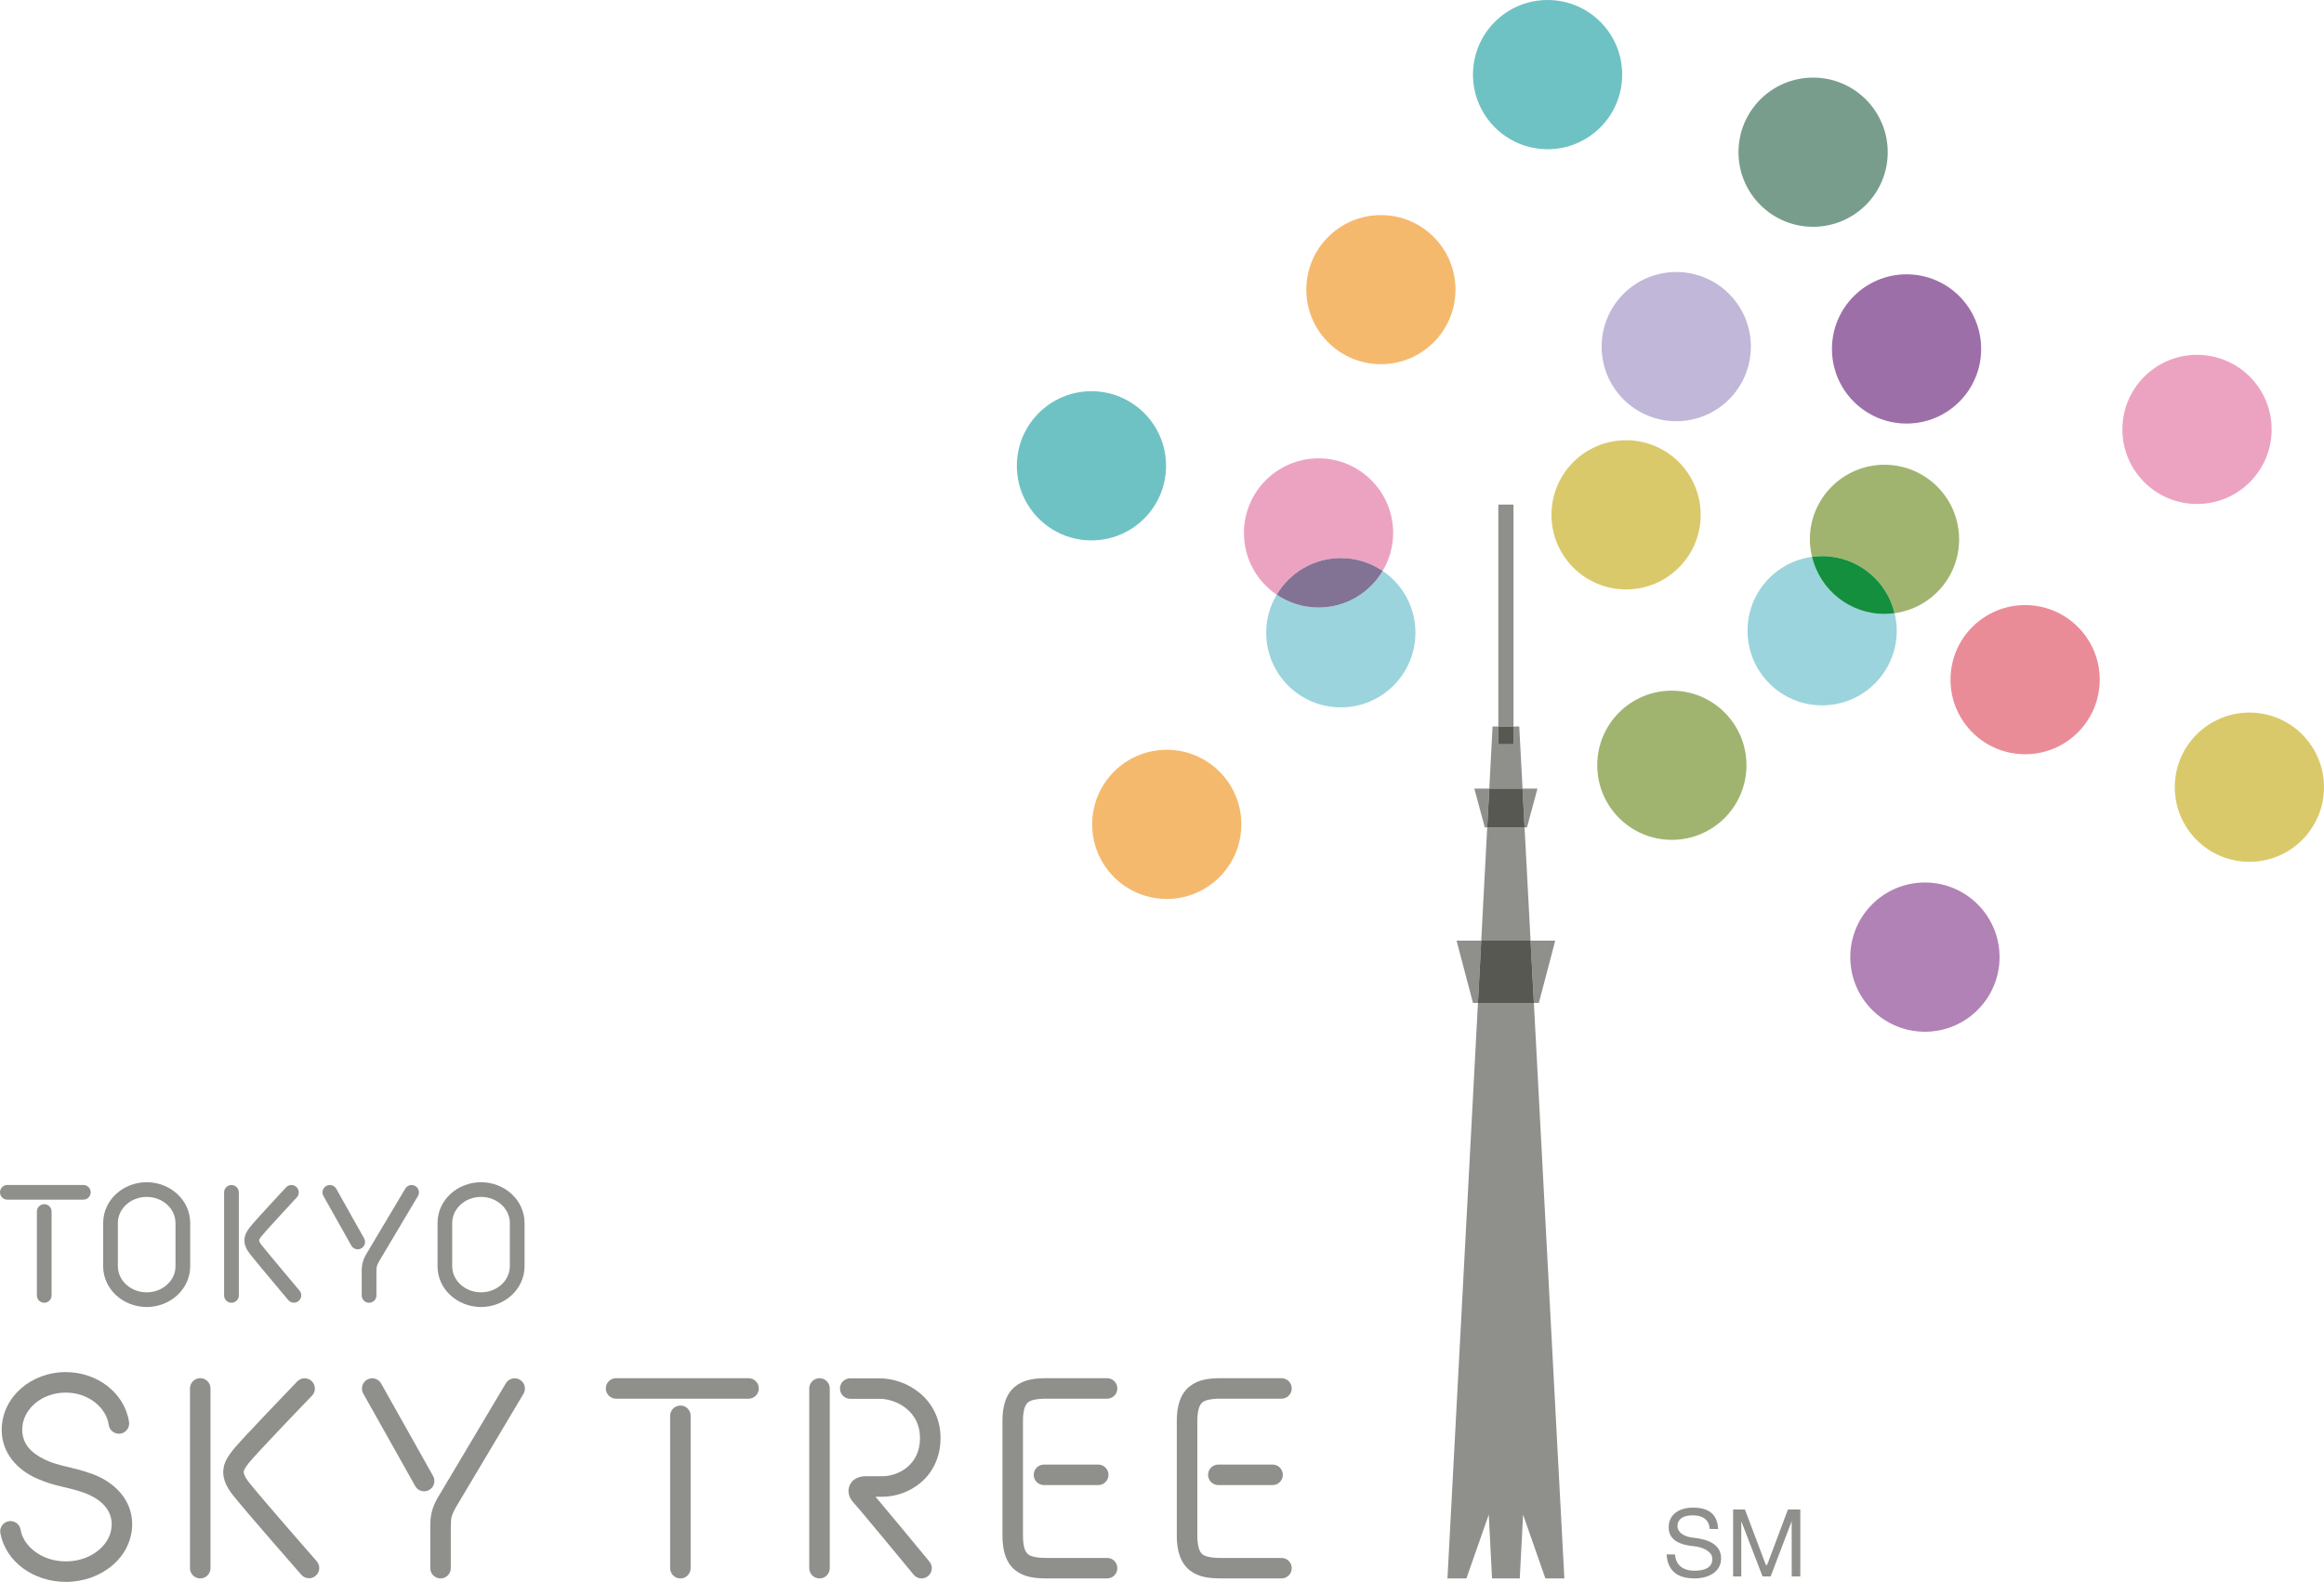 <?xml version="1.0" encoding="utf-8"?>
<!-- Generator: Adobe Illustrator 24.0.2, SVG Export Plug-In . SVG Version: 6.00 Build 0)  -->
<svg version="1.1" id="レイヤー_1" xmlns="http://www.w3.org/2000/svg" xmlns:xlink="http://www.w3.org/1999/xlink" x="0px"
	 y="0px" width="679.543px" height="462.6px" viewBox="0 0 679.543 462.6" style="enable-background:new 0 0 679.543 462.6;"
	 xml:space="preserve">
<style type="text/css">
	.st0{fill:#8F908C;}
	.st1{fill:#F5B96E;}
	.st2{fill:#789D8C;}
	.st3{fill:#6FC2C4;}
	.st4{fill:#ECA3C2;}
	.st5{fill:#C1B7D8;}
	.st6{fill:#A0B470;}
	.st7{fill:#B182B5;}
	.st8{fill:#EA8C98;}
	.st9{fill:#9D6FA9;}
	.st10{fill:#DAC96A;}
	.st11{fill:#9BD4DC;}
	.st12{fill:#827395;}
	.st13{fill:#138F3E;}
	.st14{fill:#585852;}
</style>
<g>
	<path class="st0" d="M0.111,448.326c-0.294-1.631,0.803-3.185,2.434-3.472c1.629-0.274,3.183,0.808,3.47,2.436
		c0.787,4.92,6.23,9.329,13.256,9.318c3.83,0.011,7.262-1.326,9.653-3.353c2.402-2.036,3.735-4.651,3.735-7.49
		c0.014-4.228-3.054-7.291-7.768-9.112c-4.827-1.837-8.716-1.837-14.229-4.341c-5.479-2.445-10.193-7.307-10.164-14.222
		c0.068-9.616,8.648-16.824,18.704-16.842c9.259,0,17.231,6.092,18.534,14.591c0.24,1.64-0.891,3.163-2.531,3.409
		c-1.638,0.226-3.16-0.894-3.405-2.536c-0.704-5.067-5.895-9.472-12.598-9.472c-3.617,0-6.85,1.305-9.119,3.305
		c-2.278,2.027-3.579,4.656-3.586,7.544c0.032,4.042,2.4,6.721,6.673,8.779c4.237,2.002,7.92,2.02,13.811,4.169
		c6.008,2.167,11.668,7.16,11.675,14.727c-0.093,9.709-9.046,16.822-19.385,16.835C9.843,462.6,1.651,456.755,0.111,448.326"/>
	<path class="st0" d="M55.552,458.594v-52.559c0-1.658,1.344-3.007,3.004-3.007c1.647,0,2.995,1.348,2.995,3.007v52.559
		c0,1.651-1.348,2.995-2.995,2.995C56.896,461.589,55.552,460.245,55.552,458.594"/>
	<path class="st0" d="M88.103,460.517c-0.027-0.032-16.093-18.364-19.98-23.264c-1.841-2.314-2.853-4.517-2.859-6.771
		c0.05-3.058,1.751-4.932,2.719-6.282c0.685-0.896,2.034-2.373,3.911-4.414c1.864-1.995,4.14-4.416,6.368-6.755
		c4.45-4.687,8.655-9.047,8.655-9.047v-0.002h0.002c1.151-1.197,3.054-1.224,4.242-0.077c1.19,1.147,1.226,3.049,0.081,4.23
		c-0.016,0.018-9.463,9.809-14.953,15.738c-1.798,1.936-3.262,3.574-3.511,3.925c-1.179,1.516-1.559,2.267-1.511,2.683
		c-0.014,0.371,0.163,1.276,1.559,3.043c1.785,2.258,6.771,8.078,11.259,13.247c4.499,5.199,8.519,9.784,8.528,9.795
		c1.09,1.24,0.966,3.14-0.28,4.224c-0.57,0.495-1.276,0.749-1.975,0.749C89.524,461.539,88.696,461.186,88.103,460.517"/>
	<path class="st0" d="M121.411,434.578l-15.191-27.051c-0.814-1.441-0.294-3.271,1.142-4.086c1.45-0.801,3.278-0.299,4.09,1.154
		l15.186,27.042c0.803,1.441,0.299,3.269-1.151,4.083c-0.464,0.262-0.964,0.387-1.466,0.387
		C122.968,436.108,121.956,435.556,121.411,434.578"/>
	<path class="st0" d="M125.82,458.594c0,0,0-8.938,0-12.026c-0.075-3.217,0.52-5.64,2.047-8.37l0.072-0.122l19.971-33.546
		c0.848-1.425,2.69-1.889,4.113-1.047c1.423,0.846,1.887,2.683,1.045,4.11l-19.923,33.455c-1.24,2.493-1.253,2.568-1.33,5.52
		c0,3.088,0,12.026,0,12.026c0,1.651-1.337,2.995-2.995,2.995C127.159,461.589,125.82,460.245,125.82,458.594"/>
	<path class="st0" d="M30.168,370.337v-12.729c0.025-6.709,5.832-11.876,12.723-11.885c6.893,0.009,12.695,5.176,12.722,11.885
		v12.729c-0.027,6.694-5.83,11.858-12.722,11.883C35.994,382.195,30.202,377.031,30.168,370.337 M34.467,357.608v12.729
		c0.007,4.042,3.644,7.569,8.424,7.587c4.787-0.018,8.418-3.545,8.422-7.587v-12.729c-0.005-4.051-3.635-7.58-8.422-7.59
		C38.111,350.027,34.473,353.556,34.467,357.608z"/>
	<path class="st0" d="M127.933,370.337v-12.729c0.025-6.709,5.83-11.876,12.72-11.885c6.888,0.009,12.693,5.176,12.723,11.885
		v12.729c-0.029,6.694-5.827,11.858-12.723,11.883C133.763,382.195,127.958,377.031,127.933,370.337 M132.231,357.608v12.729
		c0.007,4.036,3.64,7.569,8.422,7.587c4.787-0.018,8.418-3.552,8.422-7.587v-12.729c-0.005-4.047-3.635-7.58-8.422-7.59
		C135.871,350.027,132.238,353.561,132.231,357.608z"/>
	<path class="st0" d="M65.529,378.834v-30.141c0-1.188,0.97-2.147,2.154-2.147c1.185,0,2.149,0.959,2.149,2.147v30.141
		c0,1.188-0.964,2.14-2.149,2.14C66.499,380.974,65.529,380.021,65.529,378.834"/>
	<path class="st0" d="M84.293,380.187c-0.016-0.014-8.888-10.544-11.098-13.335c-1.084-1.364-1.726-2.721-1.733-4.149
		c0.034-1.941,1.102-3.102,1.647-3.864c0.722-0.948,3.23-3.692,5.728-6.418c2.468-2.685,4.798-5.192,4.798-5.192v-0.002v0.002
		c0.805-0.869,2.16-0.916,3.036-0.109c0.86,0.81,0.916,2.169,0.111,3.034c-0.011,0.009-2.326,2.497-4.775,5.174
		c-2.427,2.635-5.113,5.612-5.465,6.09c-0.688,0.887-0.817,1.233-0.78,1.285c-0.009,0.072,0.029,0.504,0.799,1.486
		c2.09,2.642,11.01,13.213,11.017,13.227c0.771,0.909,0.654,2.267-0.258,3.029c-0.4,0.342-0.896,0.511-1.387,0.511
		C85.32,380.956,84.721,380.689,84.293,380.187"/>
	<path class="st0" d="M102.726,364.247l-8.153-14.501c-0.577-1.036-0.208-2.346,0.821-2.923c1.036-0.584,2.348-0.219,2.93,0.817
		l8.144,14.505c0.579,1.034,0.224,2.341-0.812,2.929c-0.337,0.186-0.697,0.271-1.052,0.271
		C103.85,365.347,103.121,364.955,102.726,364.247"/>
	<path class="st0" d="M105.766,378.827c0,0,0-5.117,0-6.893c-0.052-1.866,0.335-3.418,1.28-5.097l11.465-19.244v0.004
		c0.606-1.02,1.914-1.353,2.941-0.753c1.011,0.611,1.351,1.927,0.744,2.941l-11.408,19.161c-0.699,1.439-0.674,1.308-0.724,2.988
		c0,1.776,0,6.893,0,6.893c0,1.194-0.957,2.147-2.149,2.147C106.725,380.974,105.766,380.021,105.766,378.827"/>
	<path class="st0" d="M2.142,350.819c-1.185,0-2.142-0.959-2.142-2.147c0-1.192,0.957-2.147,2.142-2.147H24.38
		c1.179,0,2.138,0.955,2.138,2.147c0,1.188-0.959,2.147-2.138,2.147H2.142"/>
	<path class="st0" d="M10.786,378.834v-24.529c0-1.192,0.961-2.154,2.149-2.154c1.19,0,2.151,0.961,2.151,2.154v24.529
		c0,1.188-0.961,2.14-2.151,2.14C11.747,380.974,10.786,380.021,10.786,378.834"/>
	<path class="st0" d="M180.144,409.029c-1.658,0-3.002-1.344-3.002-2.991c0-1.663,1.344-3.011,3.002-3.011h38.729
		c1.667,0,3.006,1.348,3.006,3.011c0,1.647-1.339,2.991-3.006,2.991H180.144"/>
	<path class="st0" d="M195.952,458.594v-44.563c0-1.663,1.341-3,3-3c1.651,0,2.995,1.337,2.995,3v44.563
		c0,1.651-1.344,2.995-2.995,2.995C197.294,461.589,195.952,460.245,195.952,458.594"/>
	<path class="st0" d="M236.624,458.594v-52.555c0-1.663,1.341-3.002,3.006-3.002c1.651,0,2.995,1.339,2.995,3.002v52.555
		c0,1.651-1.344,2.995-2.995,2.995C237.966,461.589,236.624,460.245,236.624,458.594"/>
	<path class="st0" d="M267.148,460.492c0-0.007-3.896-4.739-8.049-9.741c-4.113-4.97-8.608-10.338-9.395-11.173
		c-0.844-0.905-1.577-2.038-1.604-3.579c-0.034-1.5,0.955-2.909,1.952-3.488c1.018-0.627,2.025-0.799,3.02-0.812
		c1.138,0,3.685,0,4.988,0c2.337,0.014,5.21-0.905,7.325-2.735c2.102-1.841,3.601-4.414,3.629-8.422
		c-0.027-3.945-1.604-6.612-3.902-8.562c-2.294-1.923-5.425-2.93-7.961-2.921c-2.09,0-4.235,0-5.848,0c-1.611,0-2.696,0-2.701,0
		v0.002c-1.654,0-2.995-1.344-2.995-3.002c0-1.649,1.341-2.995,2.995-2.995c0.007,0,4.355,0,8.549,0
		c3.988,0.018,8.286,1.414,11.79,4.314c3.502,2.866,6.097,7.447,6.072,13.164c0.025,5.658-2.4,10.16-5.732,12.983
		c-3.339,2.837-7.44,4.156-11.22,4.171c-0.536,0-1.285,0-2.052,0c1.927,2.271,4.843,5.778,7.705,9.23
		c4.151,5.011,8.06,9.759,8.065,9.761c1.056,1.28,0.871,3.162-0.409,4.212c-0.561,0.461-1.233,0.69-1.902,0.69
		C268.6,461.589,267.745,461.209,267.148,460.492"/>
	<path class="st0" d="M306.057,461.589c-3.294-0.032-6.483-0.276-9.187-2.389c-2.715-2.183-3.776-5.735-3.751-10.187v-33.415
		c-0.025-4.443,1.036-7.988,3.751-10.175c2.703-2.12,5.893-2.369,9.187-2.396c4.013,0,17.656,0,17.656,0
		c1.665,0,3.004,1.348,3.004,3.006c0,1.651-1.339,2.995-3.004,2.995c0,0-13.643,0-17.656,0c-2.934-0.027-4.723,0.43-5.427,1.063
		c-0.699,0.554-1.495,1.792-1.516,5.506v33.415c0.02,3.717,0.817,4.968,1.516,5.513c0.704,0.633,2.493,1.088,5.427,1.068
		c4.013,0,17.656,0,17.656,0c1.665,0,3.004,1.339,3.004,3c0,1.651-1.339,2.995-3.004,2.995
		C323.713,461.589,310.07,461.589,306.057,461.589"/>
	<path class="st0" d="M305.259,434.293c-1.658,0-3-1.346-3-2.995c0-1.663,1.342-3.004,3-3.004h15.865c1.656,0,3,1.342,3,3.004
		c0,1.649-1.344,2.995-3,2.995H305.259"/>
	<path class="st0" d="M357.04,461.589c-3.296-0.032-6.474-0.276-9.185-2.389c-2.715-2.194-3.773-5.735-3.76-10.187v-33.415
		c-0.014-4.443,1.045-7.988,3.76-10.175c2.71-2.12,5.889-2.369,9.185-2.396c4.011,0,17.67,0,17.67,0c1.656,0,3,1.348,3,3.006
		c0,1.651-1.344,2.995-3,2.995c0,0-13.659,0-17.67,0c-2.936-0.027-4.719,0.43-5.427,1.063c-0.697,0.554-1.495,1.792-1.511,5.506
		v33.415c0.016,3.717,0.814,4.968,1.511,5.513c0.708,0.633,2.491,1.088,5.427,1.068c4.011,0,17.67,0,17.67,0c1.656,0,3,1.339,3,3
		c0,1.651-1.344,2.995-3,2.995C374.71,461.589,361.051,461.589,357.04,461.589"/>
	<path class="st0" d="M356.246,434.293c-1.663,0-3.004-1.346-3.004-2.995c0-1.663,1.341-3.004,3.004-3.004h15.86
		c1.656,0,2.997,1.342,2.997,3.004c0,1.649-1.342,2.995-2.997,2.995H356.246"/>
	<path class="st1" d="M425.589,84.698c0,12.048-9.764,21.807-21.805,21.807c-12.046,0-21.816-9.759-21.816-21.807
		c0-12.048,9.77-21.801,21.816-21.801C415.825,62.898,425.589,72.65,425.589,84.698"/>
	<path class="st2" d="M551.977,44.511c0,12.057-9.782,21.812-21.826,21.812c-12.055,0-21.812-9.755-21.812-21.812
		c0-12.055,9.757-21.816,21.812-21.816C542.195,22.694,551.977,32.455,551.977,44.511"/>
	<path class="st3" d="M474.334,21.816c0,12.051-9.752,21.821-21.805,21.821c-12.062,0-21.826-9.77-21.826-21.821
		C430.703,9.761,440.467,0,452.529,0C464.582,0,474.334,9.761,474.334,21.816"/>
	<path class="st4" d="M664.233,125.58c0,12.067-9.764,21.805-21.81,21.805c-12.066,0-21.828-9.739-21.828-21.805
		c0-12.053,9.761-21.812,21.828-21.812C654.469,103.769,664.233,113.528,664.233,125.58"/>
	<path class="st5" d="M511.961,101.362c0,12.06-9.761,21.814-21.814,21.814c-12.069,0-21.819-9.754-21.819-21.814
		c0-12.057,9.75-21.816,21.819-21.816C502.2,79.545,511.961,89.304,511.961,101.362"/>
	<path class="st6" d="M510.669,223.777c0,12.069-9.766,21.826-21.814,21.826c-12.069,0-21.816-9.757-21.816-21.826
		c0-12.048,9.748-21.805,21.816-21.805C500.903,201.972,510.669,211.729,510.669,223.777"/>
	<path class="st7" d="M584.674,279.9c0,12.053-9.775,21.817-21.816,21.817c-12.069,0-21.826-9.764-21.826-21.817
		c0-12.062,9.757-21.825,21.826-21.825C574.899,258.074,584.674,267.838,584.674,279.9"/>
	<path class="st8" d="M613.967,198.753c0,12.062-9.775,21.817-21.816,21.817c-12.051,0-21.817-9.755-21.817-21.817
		c0-12.048,9.766-21.805,21.817-21.805C604.192,176.948,613.967,186.705,613.967,198.753"/>
	<path class="st9" d="M579.299,102.049c0,12.048-9.748,21.814-21.817,21.814c-12.044,0-21.814-9.766-21.814-21.814
		c0-12.057,9.77-21.828,21.814-21.828C569.551,80.221,579.299,89.992,579.299,102.049"/>
	<path class="st10" d="M679.543,230.197c0,12.057-9.752,21.826-21.814,21.826c-12.057,0-21.812-9.768-21.812-21.826
		c0-12.051,9.754-21.816,21.812-21.816C669.791,208.381,679.543,218.147,679.543,230.197"/>
	<path class="st1" d="M362.969,241.076c0,12.057-9.766,21.807-21.81,21.807s-21.803-9.75-21.803-21.807
		c0-12.066,9.759-21.814,21.803-21.814S362.969,229.01,362.969,241.076"/>
	<path class="st4" d="M392.065,163.201c4.531,0,8.743,1.389,12.236,3.751c1.927-3.242,3.061-7.031,3.061-11.1
		c0-12.048-9.768-21.814-21.81-21.814c-12.069,0-21.823,9.766-21.823,21.814c0,7.519,3.791,14.136,9.576,18.057
		C377.101,167.505,384.059,163.201,392.065,163.201"/>
	<path class="st11" d="M404.301,166.951c-3.798,6.409-10.764,10.709-18.749,10.709c-4.542,0-8.755-1.384-12.247-3.753
		c-1.936,3.262-3.063,7.047-3.063,11.112c0,12.064,9.75,21.841,21.823,21.841c12.051,0,21.807-9.777,21.807-21.841
		C413.873,177.506,410.079,170.885,404.301,166.951"/>
	<path class="st12" d="M404.301,166.951c-3.493-2.362-7.705-3.751-12.236-3.751c-8.006,0-14.964,4.305-18.76,10.707
		c3.493,2.368,7.705,3.753,12.247,3.753C393.538,177.66,400.503,173.36,404.301,166.951"/>
	<path class="st3" d="M340.958,136.222c0,12.051-9.766,21.81-21.812,21.81c-12.042,0-21.816-9.759-21.816-21.81
		c0-12.046,9.775-21.819,21.816-21.819C331.192,114.403,340.958,124.176,340.958,136.222"/>
	<path class="st11" d="M529.832,162.848c-10.65,1.439-18.849,10.54-18.849,21.599c0,12.048,9.748,21.823,21.805,21.823
		c12.053,0,21.823-9.775,21.823-21.823c0-1.769-0.231-3.481-0.633-5.126c-0.964,0.133-1.945,0.224-2.952,0.224
		C540.745,179.545,532.142,172.419,529.832,162.848"/>
	<path class="st6" d="M572.852,157.728c0-12.046-9.77-21.821-21.826-21.821c-12.048,0-21.823,9.775-21.823,21.821
		c0,1.767,0.238,3.475,0.629,5.119c0.968-0.133,1.948-0.224,2.957-0.224c10.284,0,18.887,7.117,21.19,16.697
		C564.633,177.875,572.852,168.781,572.852,157.728"/>
	<path class="st13" d="M532.789,162.624c-1.009,0-1.989,0.091-2.957,0.224c2.31,9.571,10.913,16.697,21.194,16.697
		c1.007,0,1.988-0.091,2.952-0.224C551.676,169.741,543.073,162.624,532.789,162.624"/>
	<path class="st10" d="M497.284,150.564c0,12.044-9.757,21.803-21.814,21.803c-12.064,0-21.819-9.759-21.819-21.803
		c0-12.069,9.755-21.821,21.819-21.821C487.527,128.743,497.284,138.495,497.284,150.564"/>
	<polyline class="st0" points="445.79,241.976 434.866,241.976 433.119,275.081 447.538,275.081 445.79,241.976 	"/>
	<polyline class="st0" points="444.231,212.45 442.548,212.45 442.548,217.647 438.114,217.647 438.114,212.45 436.431,212.45 
		435.474,230.609 445.195,230.609 444.231,212.45 	"/>
	<polyline class="st0" points="448.507,293.294 432.156,293.294 423.243,461.589 428.783,461.589 435.316,442.935 436.275,461.589 
		444.383,461.589 445.351,442.935 451.875,461.589 457.42,461.589 448.507,293.294 	"/>
	<polyline class="st0" points="446.491,241.976 449.556,230.609 445.195,230.609 445.79,241.976 446.491,241.976 	"/>
	<polyline class="st0" points="431.101,230.609 434.164,241.976 434.866,241.976 435.474,230.609 431.101,230.609 	"/>
	<polyline class="st14" points="445.195,230.609 435.474,230.609 434.866,241.976 445.79,241.976 445.195,230.609 	"/>
	<rect x="438.114" y="147.558" class="st0" width="4.434" height="64.893"/>
	<rect x="438.114" y="212.45" class="st14" width="4.434" height="5.196"/>
	<polyline class="st0" points="425.908,275.081 430.699,293.294 432.156,293.294 433.119,275.081 425.908,275.081 	"/>
	<polyline class="st0" points="449.957,293.294 454.755,275.081 447.538,275.081 448.507,293.294 449.957,293.294 	"/>
	<polyline class="st14" points="447.538,275.081 433.119,275.081 432.156,293.294 448.507,293.294 447.538,275.081 	"/>
	<g>
		<path class="st0" d="M499.865,447.105c0,0,0.29-3.968-4.903-3.968s-4.419,3.645-4.419,3.645s0.285,2.452,4.642,2.903
			c4.358,0.452,8.229,2.032,8.067,6.258c-0.161,4.226-4.484,5.645-7.613,5.645s-7.935-0.71-8.323-7.032l2.484,0.032
			c0,0-0.129,4.806,5.774,4.742s5.129-3.581,5-4.226c-0.127-0.633-1.414-2.548-5.288-2.935c-3.873-0.387-7.293-1.613-7.357-5.419
			s3.032-5.871,7.065-5.871s7.161,1.419,7.387,6.258L499.865,447.105z"/>
		<polygon class="st0" points="509.155,461.008 509.155,444.847 515.381,461.008 517.736,461.008 523.897,444.847 523.897,461.008 
			526.413,461.008 526.413,441.428 522.8,441.428 516.704,457.653 516.349,457.653 510.22,441.428 506.768,441.428 506.768,461.008 
					"/>
	</g>
</g>
</svg>
